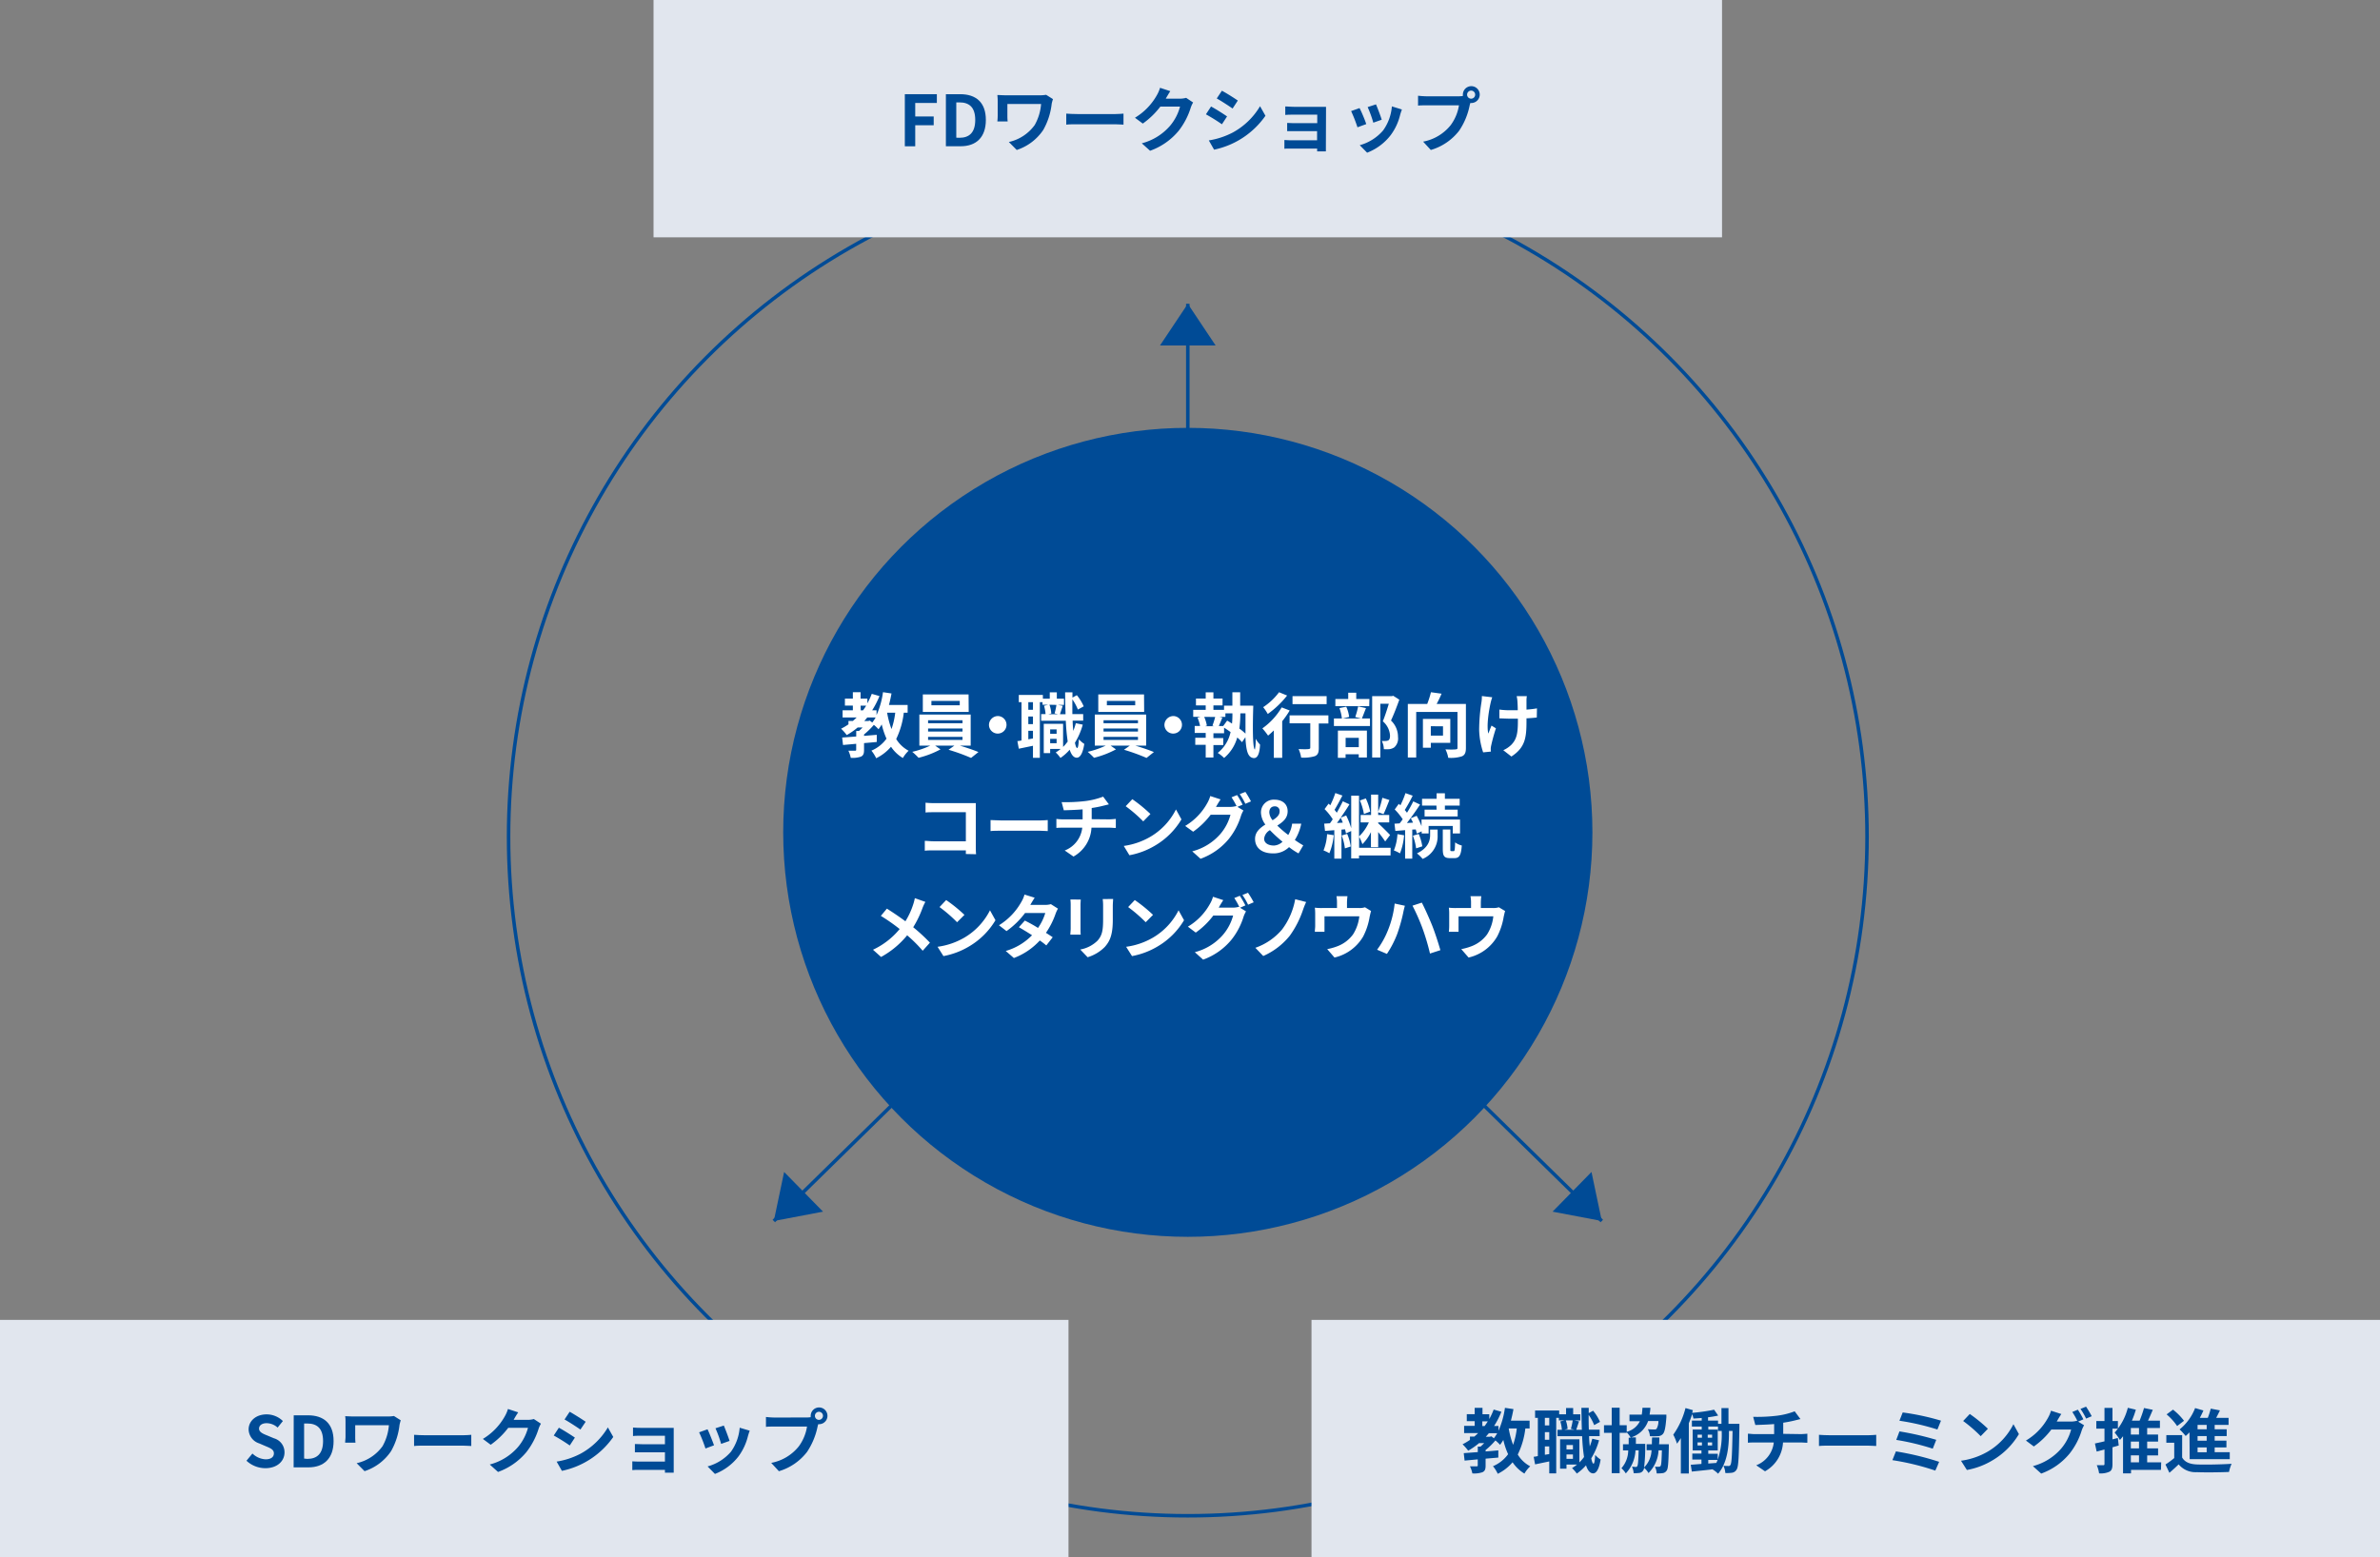 <svg id="レイヤー_1" data-name="レイヤー 1" xmlns="http://www.w3.org/2000/svg" viewBox="0 0 542.58 355.11"><rect x="0" y="0" width="542.58" height="355.11" fill="#808080" stroke="none"/><defs><style>.cls-1{fill:#004b96;}.cls-2{fill:none;stroke:#004b96;stroke-miterlimit:10;stroke-width:0.8px;}.cls-3{fill:#fff;}.cls-4{fill:#e1e6ee;}</style></defs><title>coach</title><polygon class="cls-1" points="270.79 69.28 277.13 78.78 264.45 78.78 270.79 69.28"/><line class="cls-2" x1="270.79" y1="160.56" x2="270.79" y2="69.28"/><polygon class="cls-1" points="365.17 278.44 353.95 276.31 362.82 267.26 365.17 278.44"/><line class="cls-2" x1="300" y1="214.51" x2="365.17" y2="278.44"/><polygon class="cls-1" points="176.41 278.44 187.63 276.31 178.76 267.26 176.41 278.44"/><line class="cls-2" x1="241.57" y1="214.51" x2="176.41" y2="278.44"/><circle class="cls-2" cx="270.79" cy="190.81" r="154.85"/><circle class="cls-1" cx="270.79" cy="189.81" r="92.24"/><path class="cls-3" d="M341.85,192.78a18.56,18.56,0,0,1-1.73,6,7.4,7.4,0,0,0,2.83,2.67,7.62,7.62,0,0,0-1.31,1.66,8.4,8.4,0,0,1-2.7-2.57,10.56,10.56,0,0,1-3.38,2.62,8.47,8.47,0,0,0-1.09-1.73,8.1,8.1,0,0,0,3.44-2.73,18.22,18.22,0,0,1-1.09-3.25,12.35,12.35,0,0,1-.73,1.1,9.85,9.85,0,0,0-1.06-1,17.84,17.84,0,0,1-2.24,2.19v.32l2.9-.24v1.63c-1,.1-1.94.18-2.9.26v1.57c0,.81-.15,1.25-.72,1.52a6,6,0,0,1-2.31.27,6.57,6.57,0,0,0-.54-1.62c.61,0,1.31,0,1.5,0s.28-.05.28-.22v-1.36l-3,.27-.2-1.7c.9-.06,2-.14,3.21-.24v-1.25h.62c.27-.24.56-.51.83-.8h-1.13a15.62,15.62,0,0,1-2.49,1.73,10.56,10.56,0,0,0-1.28-1.45,13.7,13.7,0,0,0,1.68-1v-.77h1c.3-.25.59-.53.88-.8h-3.22v-1.63h2.34v-1.07h-1.81v-1.6h1.81v-1.46H332v1.46h1.55v1.08a15.86,15.86,0,0,0,1-2.16l1.76.5a19.88,19.88,0,0,1-1.67,3.25h1v1.09a18.84,18.84,0,0,0,1.47-5.22l1.94.29c-.16.89-.35,1.77-.58,2.62h4.26v1.76Zm-9.81-.54h.52c.26-.35.5-.71.72-1.07H332Zm2.06,2.34.56.44a7.93,7.93,0,0,0,.77-1.15h-1.91c-.22.27-.44.55-.68.8h.92Zm3.95-1.8a20.76,20.76,0,0,0,1,3.73,17.23,17.23,0,0,0,.85-3.73Z" transform="translate(-135.81 -30.25)"/><path class="cls-3" d="M354.65,200.29c1.49.45,3.12,1,4.22,1.46l-1.68,1.34a44,44,0,0,0-5.14-1.86l1.33-.94H349l1.22.85a21.41,21.41,0,0,1-5,1.92,17.05,17.05,0,0,0-1.44-1.36,20.34,20.34,0,0,0,4.1-1.41h-2.48V193.2h11.7v7.09Zm2-7.68H346.19v-4h10.43Zm-9.26,2.57h7.85v-.68h-7.85Zm0,1.89h7.85v-.69h-7.85Zm0,1.92h7.85v-.7h-7.85Zm7.22-8.9h-6.46v1h6.46Z" transform="translate(-135.81 -30.25)"/><path class="cls-3" d="M363.32,193.54a2,2,0,1,1-2.05,2A2.06,2.06,0,0,1,363.32,193.54Z" transform="translate(-135.81 -30.25)"/><path class="cls-3" d="M382.65,195.5a15.73,15.73,0,0,1-1.78,4.12c.15.77.32,1.2.51,1.21s.32-.73.39-2a5.53,5.53,0,0,0,1.23,1.06c-.4,2.59-1.15,3.15-1.7,3.15-.72,0-1.24-.65-1.63-1.82a11,11,0,0,1-2.1,1.87,8.68,8.68,0,0,0-1.08-1.25,9.18,9.18,0,0,0,1.13-.8h-2.4V202h-1.46v-6.69h4.41v5.27a9,9,0,0,0,1.05-1.24,44.13,44.13,0,0,1-.43-4.73h-5.62V193.1h1a8.51,8.51,0,0,0-.35-1.9l.93-.23h-1.27v-.59h-.61v12.68H371.3v-2.74l-3.23.67-.32-1.74c.28,0,.6-.08.94-.14v-8.73h-.62v-1.66h5.49v.86h1.57v-1.44h1.61v1.44h1.63V191H377l1.09.21c-.24.69-.47,1.41-.64,1.92h1.28c-.05-1.53-.08-3.2-.1-5h1.67v1.2l1-.55a10.75,10.75,0,0,1,1.57,2.55l-1.33.73a11,11,0,0,0-1.26-2.33c0,1.18,0,2.3,0,3.37h2.47v1.48h-2.4c0,.84.08,1.63.14,2.35a14,14,0,0,0,.58-1.76Zm-11.35-5.12h-1.06v1.73h1.06Zm0,3.27h-1.06v1.73h1.06Zm0,5v-1.75h-1.06v1.94Zm3.76-7.69a7.51,7.51,0,0,1,.42,2l-.72.17h2.3l-.83-.19a15.17,15.17,0,0,0,.42-1.94Zm.16,5.62v1h1.47v-1Zm1.47,3.16v-1h-1.47v1Z" transform="translate(-135.81 -30.25)"/><path class="cls-3" d="M394.65,200.29c1.49.45,3.12,1,4.22,1.46l-1.68,1.34a44,44,0,0,0-5.14-1.86l1.33-.94H389l1.22.85a21.41,21.41,0,0,1-5,1.92,17.05,17.05,0,0,0-1.44-1.36,20.34,20.34,0,0,0,4.1-1.41h-2.48V193.2h11.7v7.09Zm2-7.68H386.19v-4h10.43Zm-9.26,2.57h7.85v-.68h-7.85Zm0,1.89h7.85v-.69h-7.85Zm0,1.92h7.85v-.7h-7.85Zm7.22-8.9h-6.46v1h6.46Z" transform="translate(-135.81 -30.25)"/><path class="cls-3" d="M403.32,193.54a2,2,0,1,1-2.05,2A2.06,2.06,0,0,1,403.32,193.54Z" transform="translate(-135.81 -30.25)"/><path class="cls-3" d="M421.53,191.18c-.15,4.36-.18,9.77.37,10a11,11,0,0,0,.17-2.45,7.9,7.9,0,0,0,1,1.33c-.13,2.75-.91,3.38-1.93,2.94s-1.27-2.17-1.41-4.64l-.77,1.14a9.28,9.28,0,0,0-1.09-1.07,9.36,9.36,0,0,1-3,4.67,7.57,7.57,0,0,0-1.45-1.15,8.29,8.29,0,0,0,2.93-4.76c-.5-.35-1-.7-1.48-1v1.27h-2.43v1.1h2.24v1.6h-2.24V203h-1.76v-2.9h-2.38v-1.6h2.38v-1.1h-2.51v-1.6h1.23a11,11,0,0,0-.58-1.89l.68-.19h-1.67v-1.6h2.85v-1h-2.22v-1.57h2.22v-1.42h1.76v1.42h2.08v1.57h-2.08v1h2.42v-.95h1.9v-3.05h1.78v3.05Zm-11.19,2.55a8.76,8.76,0,0,1,.61,2l-.43.13h2.11l-.42-.11a18.92,18.92,0,0,0,.63-2Zm5.23.85c.36.2.72.43,1.11.68a22.25,22.25,0,0,0,.09-2.25v-.08h-1.6v.8h-1.36l.66.16c-.27.69-.55,1.37-.8,1.92h1Zm3-1.56a23.55,23.55,0,0,1-.22,3.38,12.68,12.68,0,0,1,1.4,1.15c0-1.42,0-3,0-4.62h-1.14Z" transform="translate(-135.81 -30.25)"/><path class="cls-3" d="M429.83,192.27a20.88,20.88,0,0,1-1.71,2.45v8.35h-1.91v-6.25c-.45.43-.88.83-1.31,1.18a18,18,0,0,0-1.3-1.65,15.53,15.53,0,0,0,4.4-4.78Zm-.59-3.41a21.44,21.44,0,0,1-4.41,4.21,10.56,10.56,0,0,0-1.05-1.55,14.29,14.29,0,0,0,3.62-3.41Zm9.41,6.37h-2.19v5.62c0,1-.2,1.55-.9,1.84a8.79,8.79,0,0,1-3.12.32,7.83,7.83,0,0,0-.58-1.94c.91.05,2,.05,2.26,0s.4-.07.4-.31v-5.57H429.8v-1.81h8.85Zm-.4-4.4h-7.78V189h7.78Z" transform="translate(-135.81 -30.25)"/><path class="cls-3" d="M447.22,191.73c-.35.88-.67,1.76-.94,2.37h1.85v1.72h-8.22V194.1h1.82a10.24,10.24,0,0,0-.56-2.37l1.55-.32a7.84,7.84,0,0,1,.66,2.33l-1.5.36h4.25l-1.36-.34a16.86,16.86,0,0,0,.66-2.42Zm.74-.44h-7.72v-1.64h2.93v-1.43H445v1.43H448Zm-7.14,5.57h6.61V203h-1.86v-.74h-3v.8h-1.76Zm1.76,1.65v2.12h3v-2.12Zm12.24-8.7c-.56,1.55-1.26,3.39-1.9,4.75a5.11,5.11,0,0,1,1.6,3.75,2.73,2.73,0,0,1-.86,2.38,2.65,2.65,0,0,1-1.09.4,7.63,7.63,0,0,1-1.28,0,4.27,4.27,0,0,0-.47-1.87,5.8,5.8,0,0,0,.9,0,1.51,1.51,0,0,0,.59-.13c.29-.17.39-.54.39-1.09a4.61,4.61,0,0,0-1.64-3.26c.47-1.14,1-2.77,1.36-4h-1.93v12.25h-1.86V189h4.51l.29-.08Z" transform="translate(-135.81 -30.25)"/><path class="cls-3" d="M470,200.83c0,1-.22,1.59-.9,1.89a8.26,8.26,0,0,1-3.13.34,6.86,6.86,0,0,0-.63-1.92c.95.06,2,.05,2.34,0s.4-.08.4-.37v-8.16h-9.41V203h-1.91V190.78h4.42a21,21,0,0,0,.85-2.67l2.42.33c-.34.81-.74,1.64-1.12,2.34H470Zm-8-1.18v1.12H460.2v-6.58h6.24v5.46Zm0-3.79V198h2.78v-2.12Z" transform="translate(-135.81 -30.25)"/><path class="cls-3" d="M476,189.26a11.69,11.69,0,0,0-.37,1.28c-.39,1.76-.95,5.08-.53,7,.21-.48.48-1.24.74-1.82l1,.62c-.46,1.38-.88,3-1.07,3.88a4,4,0,0,0-.11.77c0,.16,0,.43.05.65l-1.78.18a17.56,17.56,0,0,1-.91-5.14,41.15,41.15,0,0,1,.53-6.32,8.33,8.33,0,0,0,.09-1.38Zm10.16,4.61c-.64.08-1.46.15-2.35.19v.66c0,3.75-.29,6-3.44,8.05l-1.85-1.44a6.24,6.24,0,0,0,1.86-1.26c1.22-1.27,1.47-2.68,1.47-5.35v-.58c-.59,0-1.2,0-1.77,0s-1.67-.05-2.45-.08v-2a16.87,16.87,0,0,0,2.4.16l1.79,0c0-.88-.05-1.7-.08-2.13a6.74,6.74,0,0,0-.17-1.09h2.32a6.43,6.43,0,0,0-.08,1.07c0,.35,0,1.17,0,2a22,22,0,0,0,2.39-.28Z" transform="translate(-135.81 -30.25)"/><path class="cls-3" d="M356,225c0-.26,0-.53,0-.83h-7.3c-.62,0-1.53,0-2.06.09V222c.56,0,1.28.1,2,.1H356v-6.63h-7.19c-.67,0-1.54,0-2,.07V213.3a19.16,19.16,0,0,0,2,.1h8.05l1.41,0c0,.36,0,1,0,1.47v8.29c0,.56,0,1.41.07,1.89Z" transform="translate(-135.81 -30.25)"/><path class="cls-3" d="M361.63,217.26c.57,0,1.74.09,2.57.09h8.6c.73,0,1.45-.06,1.87-.09v2.51c-.38,0-1.2-.08-1.87-.08h-8.6c-.91,0-2,0-2.57.08Z" transform="translate(-135.81 -30.25)"/><path class="cls-3" d="M388.73,217.1c.34,0,1.11-.07,1.46-.1v2.06c-.43,0-1-.06-1.41-.06h-4.14a8,8,0,0,1-4.1,6.58l-2-1.38a6.32,6.32,0,0,0,4-5.2h-4.4c-.49,0-1.09,0-1.5.06V217a13.24,13.24,0,0,0,1.47.1h4.51v-2.28c-1.53.13-3.21.18-4.29.21l-.49-1.86a37.47,37.47,0,0,0,5.46-.25,17.53,17.53,0,0,0,4-1l1.31,1.76-1.23.3a24.19,24.19,0,0,1-2.69.53v2.55Z" transform="translate(-135.81 -30.25)"/><path class="cls-3" d="M398.08,221.06a15.06,15.06,0,0,0,5.82-6.22l1.25,2.26a17,17,0,0,1-5.92,5.92,17.6,17.6,0,0,1-5.94,2.26L392,223.16A16.52,16.52,0,0,0,398.08,221.06Zm0-5.18-1.64,1.68a33,33,0,0,0-4-3.46l1.51-1.6A33.62,33.62,0,0,1,398.08,215.88Z" transform="translate(-135.81 -30.25)"/><path class="cls-3" d="M417.92,214.25l1.36.83a6.56,6.56,0,0,0-.53,1.13,15.91,15.91,0,0,1-2.8,5.35,14.92,14.92,0,0,1-6.45,4.53l-1.89-1.7a12.68,12.68,0,0,0,6.45-4,11.14,11.14,0,0,0,2.27-4.35h-4.51a18,18,0,0,1-4,3.88L406,218.6a13.75,13.75,0,0,0,5-5.14,7.39,7.39,0,0,0,.72-1.68l2.35.77c-.38.56-.8,1.28-1,1.63l-.05.08h3.22a5.13,5.13,0,0,0,1.39-.19l.11.06a18.88,18.88,0,0,0-1.17-2.06l1.27-.51a22,22,0,0,1,1.26,2.19Zm1.81-3.41A22,22,0,0,1,421,213l-1.28.55a14.76,14.76,0,0,0-1.28-2.21Z" transform="translate(-135.81 -30.25)"/><path class="cls-3" d="M431.84,224.86a15.07,15.07,0,0,1-2.16-1.43,5,5,0,0,1-3.65,1.43c-2.67,0-4.1-1.36-4.1-3.3,0-1.57,1.12-2.5,2.35-3.28a4.81,4.81,0,0,1-1-2.67,2.9,2.9,0,0,1,3.08-3c1.8,0,3,1,3,2.64s-1.14,2.48-2.36,3.27a25.63,25.63,0,0,0,2.5,2.14,6.73,6.73,0,0,0,.88-2.57h2.08A10.87,10.87,0,0,1,431,221.8a21,21,0,0,0,1.92,1.23Zm-5.6-1.79a3,3,0,0,0,1.95-.87,33.26,33.26,0,0,1-2.87-2.64A2.56,2.56,0,0,0,424,221.5C424,222.54,425,223.07,426.24,223.07Zm-.31-5.77c.9-.56,1.6-1.15,1.6-2a1.05,1.05,0,0,0-1.1-1.17c-.77,0-1.25.5-1.25,1.4A3.13,3.13,0,0,0,425.93,217.3Z" transform="translate(-135.81 -30.25)"/><path class="cls-3" d="M439.87,220.71a14.44,14.44,0,0,1-1,4.12,7.42,7.42,0,0,0-1.33-.64,11.61,11.61,0,0,0,.81-3.72Zm12.95,4.63h-7.19V226h-1.78v-6.24l-1.2.53a8.92,8.92,0,0,0-.21-.92l-.81.07v6.61H440v-6.48l-2.12.16-.19-1.65L439,218c.21-.28.43-.6.64-.92a13.15,13.15,0,0,0-1.86-2.32l.91-1.24c.13.11.26.24.39.37a19.87,19.87,0,0,0,1.15-2.79l1.62.57c-.58,1.1-1.24,2.36-1.8,3.26a6.93,6.93,0,0,1,.51.66c.53-.9,1-1.83,1.38-2.61l1.51.69c-.6,1-1.28,2-2,3.05l1.25-.51a16.88,16.88,0,0,1,1.15,2.91v-7.42h1.78V221a10.2,10.2,0,0,0,2.24-3.2H446v-1.7h2.38v-4.64H450v4.64h2.52v1.7H450V218c.69.59,2.34,2.26,2.72,2.67l-1.12,1.47A22.51,22.51,0,0,0,450,220v3.44h-1.65V220a10.09,10.09,0,0,1-1.95,2.76,9.29,9.29,0,0,0-.75-1.69v2.51h7.19Zm-10.89-7.49a8.63,8.63,0,0,0-.48-1.11c-.29.42-.56.82-.85,1.19Zm1,2.56a11.13,11.13,0,0,1,.81,2.88l-1.33.43a11.47,11.47,0,0,0-.73-2.94Zm3.82-4.53a14,14,0,0,0-.91-3.09l1.34-.46a12.31,12.31,0,0,1,1,3Zm5.81-3.19c-.45,1.12-.94,2.4-1.34,3.22l-1.27-.45a19.74,19.74,0,0,0,1-3.28Z" transform="translate(-135.81 -30.25)"/><path class="cls-3" d="M455.91,220.73a14.55,14.55,0,0,1-.94,4.13,7.43,7.43,0,0,0-1.39-.67,11.61,11.61,0,0,0,.81-3.72Zm1.86-1.3v6.63h-1.63v-6.5l-2.23.18-.19-1.65,1.16-.07a10.48,10.48,0,0,0,.71-.94,14,14,0,0,0-1.82-2.24l.93-1.28c.11.11.24.22.37.33a19.67,19.67,0,0,0,1.15-2.77l1.65.58a36.38,36.38,0,0,1-1.81,3.27,6.66,6.66,0,0,1,.51.62A26,26,0,0,0,458,213l1.55.72c-.88,1.34-2,2.93-3,4.21l1.39-.08c-.16-.35-.34-.71-.51-1l1.34-.56a16.35,16.35,0,0,1,1.11,2.36v-1.51h8.78v3.17H467v-1.7H461.5v1.7h-1.58v-.48l-1.11.51c-.05-.27-.14-.59-.24-.94Zm1.47,1a11.62,11.62,0,0,1,.82,2.82l-1.41.46a12.82,12.82,0,0,0-.73-2.88Zm2.6-1h1.71v1.28a5.56,5.56,0,0,1-3.41,5.41,9.18,9.18,0,0,0-1.3-1.26c2.63-1.25,3-3,3-4.18Zm1.44-5.47H460v-1.55h3.32v-1.25h1.89v1.25h3.37v1.55h-3.37v.93h2.91v1.54h-7.54v-1.54h2.74Zm3.92,10.39c.22,0,.3-.26.34-2a4.18,4.18,0,0,0,1.52.71c-.16,2.29-.6,2.88-1.68,2.88h-1c-1.36,0-1.65-.51-1.65-2.1v-4.42h1.72v4.42c0,.43,0,.5.23.5Z" transform="translate(-135.81 -30.25)"/><path class="cls-3" d="M346.77,235.92a11.38,11.38,0,0,0-.66,1.42A23.1,23.1,0,0,1,344,241.7a40.14,40.14,0,0,1,3.81,3.52l-1.65,1.84a31.79,31.79,0,0,0-3.54-3.52,20.12,20.12,0,0,1-5.95,4.94l-1.84-1.65a17.34,17.34,0,0,0,6.08-4.72,42.22,42.22,0,0,0-4.29-3l1.38-1.65c1.28.8,2.93,1.92,4.22,2.88a17.11,17.11,0,0,0,1.76-3.79,11.13,11.13,0,0,0,.39-1.48Z" transform="translate(-135.81 -30.25)"/><path class="cls-3" d="M355.68,244.06a15.13,15.13,0,0,0,5.82-6.22l1.25,2.26a17.08,17.08,0,0,1-5.92,5.92,17.6,17.6,0,0,1-5.94,2.26l-1.34-2.12A16.52,16.52,0,0,0,355.68,244.06Zm0-5.18L354,240.56a33,33,0,0,0-4-3.46l1.51-1.6A33.62,33.62,0,0,1,355.68,238.88Z" transform="translate(-135.81 -30.25)"/><path class="cls-3" d="M377,237.46a7.45,7.45,0,0,0-.53,1.13,18.2,18.2,0,0,1-2.21,4.39c.6.37,1.14.73,1.54,1l-1.46,1.87a18,18,0,0,0-1.48-1.13,15.35,15.35,0,0,1-5.91,4l-1.86-1.61a13.56,13.56,0,0,0,6-3.59c-1.09-.7-2.17-1.36-3-1.82l1.36-1.52c.85.43,1.94,1,3,1.68a11.79,11.79,0,0,0,1.66-3.41H369.5a18.87,18.87,0,0,1-4.23,4.13l-1.72-1.33a14.64,14.64,0,0,0,5.1-5.32,6.85,6.85,0,0,0,.72-1.68l2.32.72c-.38.56-.8,1.3-1,1.64H374a5.18,5.18,0,0,0,1.39-.17Z" transform="translate(-135.81 -30.25)"/><path class="cls-3" d="M382.19,235.39c0,.35-.05.7-.05,1.22V242c0,.4,0,1,.05,1.39h-2.37c0-.3.08-.93.08-1.41v-5.39a10.45,10.45,0,0,0-.07-1.22Zm7.38-.14c0,.44-.07,1-.07,1.6V240c0,3.44-.67,4.91-1.85,6.22a9.27,9.27,0,0,1-3.89,2.32l-1.68-1.76a7.51,7.51,0,0,0,3.92-2c1.09-1.21,1.29-2.41,1.29-4.9v-3a12,12,0,0,0-.09-1.6Z" transform="translate(-135.81 -30.25)"/><path class="cls-3" d="M398.67,244.06a15.06,15.06,0,0,0,5.82-6.22l1.25,2.26a17,17,0,0,1-5.92,5.92,17.6,17.6,0,0,1-5.94,2.26l-1.34-2.12A16.46,16.46,0,0,0,398.67,244.06Zm0-5.18L397,240.56a33.89,33.89,0,0,0-4-3.46l1.51-1.6A33.62,33.62,0,0,1,398.67,238.88Z" transform="translate(-135.81 -30.25)"/><path class="cls-3" d="M418.51,237.25l1.36.83a7.4,7.4,0,0,0-.53,1.13,15.91,15.91,0,0,1-2.8,5.35,14.92,14.92,0,0,1-6.45,4.53l-1.89-1.7a12.68,12.68,0,0,0,6.45-4,11.31,11.31,0,0,0,2.28-4.35h-4.52a17.76,17.76,0,0,1-4,3.88l-1.79-1.35a13.78,13.78,0,0,0,5-5.14,6.6,6.6,0,0,0,.72-1.68l2.35.77c-.38.56-.8,1.28-1,1.63l-.05.08h3.22a5.07,5.07,0,0,0,1.39-.19l.11.06a18.81,18.81,0,0,0-1.16-2.06l1.26-.51a24.32,24.32,0,0,1,1.27,2.19Zm1.81-3.41a22.2,22.2,0,0,1,1.3,2.17l-1.28.55a14.82,14.82,0,0,0-1.29-2.21Z" transform="translate(-135.81 -30.25)"/><path class="cls-3" d="M432.86,237.74a22.12,22.12,0,0,1-3,5.88,16.06,16.06,0,0,1-6.06,4.64L422,246.39a14,14,0,0,0,6.08-4.17,16.13,16.13,0,0,0,3-6.91l2.5.64A18.39,18.39,0,0,0,432.86,237.74Z" transform="translate(-135.81 -30.25)"/><path class="cls-3" d="M448.38,238c-.12.35-.25,1-.32,1.28a15,15,0,0,1-1.48,4.53,10.22,10.22,0,0,1-6.54,4.8l-1.66-1.92a13,13,0,0,0,2.26-.63,7.82,7.82,0,0,0,3.63-2.73,9.57,9.57,0,0,0,1.43-4.12h-7.94v2.34c0,.37,0,.86,0,1.19h-2.2c0-.41.08-.92.08-1.35v-2.77a11.07,11.07,0,0,0-.08-1.38,12.28,12.28,0,0,0,1.63.08h3.42v-1.23a7.94,7.94,0,0,0-.12-1.47H443a11.54,11.54,0,0,0-.11,1.47v1.23h2.78a4.06,4.06,0,0,0,1.33-.17Z" transform="translate(-135.81 -30.25)"/><path class="cls-3" d="M453.76,236.3l2.33.5c-.13.45-.32,1.23-.38,1.58a37.46,37.46,0,0,1-1.36,4.82,22.66,22.66,0,0,1-2.36,4.58l-2.24-.95a19.28,19.28,0,0,0,2.48-4.45A22.6,22.6,0,0,0,453.76,236.3Zm4.06.48,2.13-.69c.66,1.25,1.76,3.72,2.37,5.25s1.41,4,1.86,5.59l-2.37.77a50.88,50.88,0,0,0-1.67-5.65A46.71,46.71,0,0,0,457.82,236.78Z" transform="translate(-135.81 -30.25)"/><path class="cls-3" d="M478.94,238c-.12.35-.25,1-.32,1.28a14.79,14.79,0,0,1-1.49,4.53,10.15,10.15,0,0,1-6.52,4.8l-1.67-1.92a13,13,0,0,0,2.26-.63,7.82,7.82,0,0,0,3.63-2.73,9.43,9.43,0,0,0,1.42-4.12h-7.93v2.34c0,.37,0,.86,0,1.19h-2.21a11.94,11.94,0,0,0,.08-1.35v-2.77a9.43,9.43,0,0,0-.08-1.38,12.43,12.43,0,0,0,1.64.08h3.42v-1.23a7.28,7.28,0,0,0-.13-1.47h2.47a11.54,11.54,0,0,0-.11,1.47v1.23h2.78a4.11,4.11,0,0,0,1.33-.17Z" transform="translate(-135.81 -30.25)"/><rect class="cls-4" x="148.99" width="243.59" height="54.12"/><rect class="cls-4" x="298.99" y="300.99" width="243.59" height="54.12"/><rect class="cls-4" y="300.99" width="243.59" height="54.12"/><path class="cls-1" d="M342.09,51.73h7.3v2h-4.93v3.08h4.21v2h-4.21v4.8h-2.37Z" transform="translate(-135.81 -30.25)"/><path class="cls-1" d="M351.45,51.73h3.25c3.62,0,5.86,1.87,5.86,5.87s-2.24,6-5.73,6h-3.38Zm3.11,9.94c2.21,0,3.58-1.19,3.58-4.07s-1.37-4-3.58-4h-.74v8.05Z" transform="translate(-135.81 -30.25)"/><path class="cls-1" d="M375.86,52.85a9.52,9.52,0,0,0-.29,1.07,15.65,15.65,0,0,1-1.91,5.94,11.6,11.6,0,0,1-6.06,4.59l-1.8-1.82a9.89,9.89,0,0,0,5.89-3.86,11.5,11.5,0,0,0,1.46-4.8h-7.68v2.67a11.76,11.76,0,0,0,.06,1.31h-2.35a12.57,12.57,0,0,0,.08-1.31V53.26a12,12,0,0,0-.08-1.34c.51,0,1.22.06,1.95.06h7.65a8.59,8.59,0,0,0,1.52-.11Z" transform="translate(-135.81 -30.25)"/><path class="cls-1" d="M378.89,56.16c.58.05,1.75.1,2.58.1h8.59c.74,0,1.46-.07,1.88-.1v2.51c-.39,0-1.2-.08-1.88-.08h-8.59c-.91,0-2,0-2.58.08Z" transform="translate(-135.81 -30.25)"/><path class="cls-1" d="M407.81,53.62a6.13,6.13,0,0,0-.53,1.15,16.49,16.49,0,0,1-2.79,5.34A15,15,0,0,1,398,64.63l-1.89-1.7a12.73,12.73,0,0,0,6.45-4,11.28,11.28,0,0,0,2.27-4.37h-4.49a18.4,18.4,0,0,1-4,3.87l-1.79-1.33a14,14,0,0,0,5-5.15,7.59,7.59,0,0,0,.72-1.68l2.34.77c-.38.56-.78,1.28-1,1.63l0,.08h3.21a5.27,5.27,0,0,0,1.4-.19Z" transform="translate(-135.81 -30.25)"/><path class="cls-1" d="M415.55,56.8l-1.17,1.79a42.19,42.19,0,0,0-3.65-2.27l1.17-1.78C413,55.12,414.73,56.23,415.55,56.8Zm1.3,3.67a16.31,16.31,0,0,0,6.22-6l1.23,2.18a19,19,0,0,1-11.71,7.73l-1.2-2.11A17.84,17.84,0,0,0,416.85,60.47ZM418,53.18,416.81,55c-.89-.62-2.56-1.71-3.61-2.3l1.17-1.76C415.42,51.49,417.18,52.61,418,53.18Z" transform="translate(-135.81 -30.25)"/><path class="cls-1" d="M438.08,63.68c0,.26,0,.8,0,1.09h-2a5.84,5.84,0,0,0,0-.64H430c-.45,0-1.11,0-1.38.05v-2c.27,0,.82.06,1.39.06h6.06V60.15H431c-.61,0-1.38,0-1.75,0V58.29c.42,0,1.14.05,1.75.05h5.11V56.4h-5.29c-.59,0-1.6,0-2,.07V54.53c.41,0,1.39.08,2,.08h6.05l1.24,0c0,.2,0,.73,0,1.07Z" transform="translate(-135.81 -30.25)"/><path class="cls-1" d="M447.28,58.55l-2,.73a33.52,33.52,0,0,0-1.45-3.7l1.92-.68C446.19,55.71,447,57.65,447.28,58.55Zm8.13-3.33c-.19.51-.29.84-.39,1.17a12.71,12.71,0,0,1-2.17,4.68,12.38,12.38,0,0,1-5.37,4l-1.68-1.71A10.79,10.79,0,0,0,451.12,60a10.81,10.81,0,0,0,2-5.49Zm-4.6,2.33-1.92.68a26,26,0,0,0-1.29-3.56l1.9-.62C449.81,54.74,450.59,56.82,450.81,57.55Z" transform="translate(-135.81 -30.25)"/><path class="cls-1" d="M468.4,52.21a6.89,6.89,0,0,0,.91-.07,1.39,1.39,0,0,1,0-.3,1.92,1.92,0,1,1,1.92,1.9H471l-.13.48a15.83,15.83,0,0,1-2.4,5.82A12.61,12.61,0,0,1,462,64.45l-1.75-1.9a10.53,10.53,0,0,0,6.28-3.76,10.32,10.32,0,0,0,1.89-4.52H461c-.74,0-1.49,0-1.91.07V52.08a19.11,19.11,0,0,0,1.91.13Zm3.71-.37a.92.92,0,0,0-.91-.93.93.93,0,0,0-.93.93.92.92,0,0,0,.93.91A.91.91,0,0,0,472.11,51.84Z" transform="translate(-135.81 -30.25)"/><path class="cls-1" d="M483.55,356a18.18,18.18,0,0,1-1.73,5.95,7.31,7.31,0,0,0,2.84,2.68,7.15,7.15,0,0,0-1.32,1.66,8.53,8.53,0,0,1-2.7-2.58,10.47,10.47,0,0,1-3.38,2.63,7.47,7.47,0,0,0-1.09-1.73,8.15,8.15,0,0,0,3.45-2.74,17,17,0,0,1-1.09-3.25,11.89,11.89,0,0,1-.74,1.11,9.8,9.8,0,0,0-1.06-1,16.57,16.57,0,0,1-2.24,2.19v.32c1-.06,1.94-.16,2.9-.24v1.64l-2.9.25v1.57c0,.82-.14,1.25-.72,1.52a5.79,5.79,0,0,1-2.3.27,6.26,6.26,0,0,0-.55-1.61h1.51c.21,0,.27-.05.27-.23v-1.36l-3,.28-.19-1.7,3.2-.24v-1.25h.62c.28-.24.56-.51.84-.8H473a16.21,16.21,0,0,1-2.48,1.73,12.16,12.16,0,0,0-1.28-1.46,13.92,13.92,0,0,0,1.68-1v-.76h1c.31-.26.6-.53.88-.8h-3.21v-1.64H472v-1.07h-1.8v-1.6H472V351.3h1.78v1.46h1.55v1.09a15.25,15.25,0,0,0,1-2.16l1.76.5a19,19,0,0,1-1.66,3.24h1v1.09a19.55,19.55,0,0,0,1.47-5.22l1.94.29c-.16.9-.36,1.78-.58,2.63h4.26V356Zm-9.81-.55h.53c.25-.35.49-.7.72-1.07h-1.25Zm2.07,2.34.56.45a8.49,8.49,0,0,0,.76-1.15h-1.9c-.23.27-.45.54-.69.8h.93Zm3.95-1.79a19.41,19.41,0,0,0,1,3.73,16.8,16.8,0,0,0,.84-3.73Z" transform="translate(-135.81 -30.25)"/><path class="cls-1" d="M500.35,358.7a15.65,15.65,0,0,1-1.77,4.11c.14.77.32,1.2.51,1.22s.32-.74.38-2a5.61,5.61,0,0,0,1.24,1.06c-.41,2.59-1.16,3.15-1.7,3.15-.72,0-1.25-.66-1.63-1.83a11.32,11.32,0,0,1-2.1,1.88,8.26,8.26,0,0,0-1.09-1.25,10.13,10.13,0,0,0,1.14-.8h-2.4v.93h-1.46v-6.7h4.4v5.27a9,9,0,0,0,1.06-1.23,42.1,42.1,0,0,1-.43-4.74h-5.62V356.3h1a8.74,8.74,0,0,0-.36-1.91l.93-.22H491.2v-.59h-.61v12.67H489v-2.73l-3.23.67-.32-1.74c.29,0,.61-.08.95-.15v-8.72h-.63v-1.67h5.49v.87h1.57v-1.44h1.62v1.44h1.63v1.39H494.7l1.09.21c-.24.69-.46,1.41-.64,1.92h1.28c-.05-1.54-.08-3.2-.1-5H498v1.2l1-.54a10.51,10.51,0,0,1,1.57,2.54l-1.33.74a10.65,10.65,0,0,0-1.26-2.34c0,1.19,0,2.31.05,3.38h2.46v1.47h-2.4c0,.85.08,1.63.15,2.35a15.75,15.75,0,0,0,.57-1.76ZM489,353.58H488v1.73H489Zm0,3.26H488v1.73H489Zm0,5v-1.74H488V362Zm3.77-7.68a7,7,0,0,1,.41,1.95l-.72.18h2.31l-.84-.19a15.55,15.55,0,0,0,.42-1.94Zm.16,5.62v1h1.47v-1Zm1.47,3.15v-1h-1.47v1Z" transform="translate(-135.81 -30.25)"/><path class="cls-1" d="M516.26,359.6s0,.44,0,.64c-.08,3.55-.16,5-.51,5.39a1.24,1.24,0,0,1-.91.56,8.49,8.49,0,0,1-1.35.06,3.65,3.65,0,0,0-.4-1.52,7,7,0,0,0,.91,0,.45.45,0,0,0,.39-.19c.16-.24.22-1.14.29-3.55h-.76a7.89,7.89,0,0,1-2.3,5.18,4.45,4.45,0,0,0-1-1.2,1.27,1.27,0,0,1-.22.63,1.16,1.16,0,0,1-.88.54,7.81,7.81,0,0,1-1.28.06,3.85,3.85,0,0,0-.38-1.47c.38,0,.65.05.84.05a.36.36,0,0,0,.37-.19c.16-.24.24-1.16.31-3.6h-.72a8.19,8.19,0,0,1-2.21,5.26,5.2,5.2,0,0,0-1-1.18A6.16,6.16,0,0,0,507,361h-1.19V359.6h1.3c0-.47,0-1,0-1.48h.47a6.43,6.43,0,0,0-.92-1.24V357h-1.61v9.2h-1.81V357h-1.76v-1.73h1.76v-4h1.81v4h1.61v1.5a4.64,4.64,0,0,0,3-2.42h-2.37v-1.5h2.8a14.34,14.34,0,0,0,.16-1.57h1.8c0,.56-.1,1.07-.18,1.57h3.83l0,.64c-.18,2.3-.39,3.33-.8,3.78a1.54,1.54,0,0,1-1.14.49,12.17,12.17,0,0,1-1.81,0,3.81,3.81,0,0,0-.48-1.59c.63.06,1.22.06,1.49.06a.61.61,0,0,0,.5-.14,3.57,3.57,0,0,0,.43-1.78h-2.35a6,6,0,0,1-3.88,3.73h1.09c0,.51,0,1,0,1.48h2.13s0,.43,0,.62a37.63,37.63,0,0,1-.26,4.75,5.79,5.79,0,0,0,1.7-3.93H511.2V359.6h1.2c0-.48,0-1,.05-1.54h1.65c0,.53,0,1-.07,1.54Z" transform="translate(-135.81 -30.25)"/><path class="cls-1" d="M532.35,354.94s0,.56,0,.78c-.12,6.66-.18,9-.64,9.66a1.42,1.42,0,0,1-1,.71,8.19,8.19,0,0,1-1.57.07,4.49,4.49,0,0,0-.43-1.65,10.71,10.71,0,0,0,1.15.05.44.44,0,0,0,.46-.27c.27-.42.37-2.31.47-7.72h-.82v.32c0,3-.29,6.91-2.48,9.43a7.22,7.22,0,0,0-1.27-1c-1.69.21-3.37.37-4.72.51l-.24-1.55,2.44-.19v-1h-2.09v-1.36h2.09V361h-2v-4.75h2.06v-.69h-2.24V354.2h2.24v-.59c-.64.06-1.28.1-1.89.13a5.33,5.33,0,0,0-.29-1c-.22.69-.48,1.39-.76,2.07v11.46H519V358.2a14.79,14.79,0,0,1-.88,1.27,11.73,11.73,0,0,0-.85-2.05,18.12,18.12,0,0,0,2.79-6.07l1.69.48c-.06.2-.11.4-.17.61a40.33,40.33,0,0,0,5-.72l.93,1.34a22.62,22.62,0,0,1-2.31.39v.75h2.28v.74h.78v-3.59h1.6v3.59Zm-9.54,3.18h1v-.7h-1Zm0,1.76h1v-.7h-1Zm3.32-1.76v-.7h-1v.7Zm0,1.76v-.7h-1v.7Zm2.19-3.31h-.85v-1h-2.21v.69h2.15V361h-2.16v.77h2.16v1.33a17.32,17.32,0,0,0,.91-6.23ZM525.25,364l1.84-.14c.11-.23.2-.45.3-.69h-2.14Z" transform="translate(-135.81 -30.25)"/><path class="cls-1" d="M546.38,357.29c.34,0,1.11-.06,1.46-.09v2.06c-.43,0-1-.06-1.41-.06h-4.14a8,8,0,0,1-4.1,6.57l-2-1.37a6.33,6.33,0,0,0,4-5.2h-4.4c-.49,0-1.09,0-1.5.06V357.2c.43,0,1,.09,1.47.09h4.51V355c-1.53.13-3.21.17-4.29.21l-.49-1.86a37.62,37.62,0,0,0,5.46-.26,17,17,0,0,0,4-1l1.31,1.76-1.23.31a27.28,27.28,0,0,1-2.69.53v2.54Z" transform="translate(-135.81 -30.25)"/><path class="cls-1" d="M550.49,357.45c.58.05,1.75.1,2.58.1h8.59c.74,0,1.46-.07,1.88-.1V360c-.39,0-1.2-.08-1.88-.08h-8.59c-.91,0-2,0-2.58.08Z" transform="translate(-135.81 -30.25)"/><path class="cls-1" d="M577.89,363.61l-.88,2a57.32,57.32,0,0,0-9.78-2.38l.8-2A65.28,65.28,0,0,1,577.89,363.61Zm-.67-5-.79,2a55.73,55.73,0,0,0-8.32-2l.73-1.94A66.23,66.23,0,0,1,577.22,358.59Zm1.08-4.37-.81,2a55.2,55.2,0,0,0-8.66-2l.75-1.89A56.71,56.71,0,0,1,578.3,354.22Z" transform="translate(-135.81 -30.25)"/><path class="cls-1" d="M589,361.26a15.15,15.15,0,0,0,5.82-6.23l1.25,2.26a17,17,0,0,1-5.92,5.92,17.19,17.19,0,0,1-5.94,2.26l-1.34-2.11A16.52,16.52,0,0,0,589,361.26Zm0-5.19-1.64,1.69a32.13,32.13,0,0,0-4-3.46l1.51-1.6A33.54,33.54,0,0,1,589,356.07Z" transform="translate(-135.81 -30.25)"/><path class="cls-1" d="M609.57,354.44l1.36.83a7,7,0,0,0-.53,1.14,16.09,16.09,0,0,1-2.8,5.35,14.92,14.92,0,0,1-6.45,4.53l-1.89-1.7a12.86,12.86,0,0,0,6.45-4,11.21,11.21,0,0,0,2.27-4.35h-4.51a17.71,17.71,0,0,1-4,3.87l-1.8-1.35a13.73,13.73,0,0,0,5-5.13,7.59,7.59,0,0,0,.72-1.68l2.35.76c-.38.56-.8,1.29-1,1.64l-.05.08h3.22a5.13,5.13,0,0,0,1.39-.19l.11.06a18,18,0,0,0-1.17-2.06l1.27-.52a22.17,22.17,0,0,1,1.26,2.2Zm1.81-3.41a24.31,24.31,0,0,1,1.29,2.18l-1.28.54a15.28,15.28,0,0,0-1.28-2.21Z" transform="translate(-135.81 -30.25)"/><path class="cls-1" d="M618.83,359.88c-.47.15-1,.28-1.43.42v3.81c0,.94-.16,1.46-.67,1.74a4.71,4.71,0,0,1-2.38.39,7.06,7.06,0,0,0-.53-1.86c.62,0,1.28,0,1.49,0s.27-.07.27-.31v-3.28l-1.78.48-.4-1.84,2.18-.49v-2.89h-1.86v-1.74h1.86v-3h1.82v3h1.24v1.74H617.4v2.44l1.22-.32Zm9.62,5.57h-6.82v.79h-1.82v-8.47c-.23.3-.47.59-.71.85a12.12,12.12,0,0,0-1.2-1.68,13.36,13.36,0,0,0,3-5.65l1.83.43a20.73,20.73,0,0,1-.9,2.5h1.76a25.57,25.57,0,0,0,1-2.88l2,.41c-.35.83-.72,1.7-1.09,2.47h2.72v1.68h-2.91v1.49h2.49V359h-2.49v1.55h2.49v1.6h-2.49v1.58h3.2Zm-5-9.55h-1.86v1.49h1.86Zm0,3.09h-1.86v1.55h1.86Zm-1.86,4.73h1.86v-1.58h-1.86Z" transform="translate(-135.81 -30.25)"/><path class="cls-1" d="M633.28,362.62c.62,1.07,1.74,1.52,3.37,1.59,1.92.08,5.7,0,7.91-.15a8.6,8.6,0,0,0-.59,1.86c-2,.09-5.38.13-7.33.05a5,5,0,0,1-4.15-1.78c-.64.62-1.29,1.23-2.11,1.92l-.9-1.89a19.13,19.13,0,0,0,2-1.47v-3.49h-1.8v-1.74h3.61Zm-1.14-7.17a12.85,12.85,0,0,0-2.4-2.66l1.46-1.08a13.63,13.63,0,0,1,2.51,2.54Zm2.82,1.44a11.1,11.1,0,0,1-.87.83,13.81,13.81,0,0,0-1.39-1.5,11.64,11.64,0,0,0,3.54-4.87l1.89.55c-.24.57-.52,1.13-.82,1.69h1.82a17.66,17.66,0,0,0,.68-2.11l2.09.4c-.28.58-.57,1.17-.86,1.71h2.83v1.6H640.7v1h2.74v1.54H640.7v1.05h2.68v1.54H640.7v1.09h3.44V363H635Zm3.92-1.7H636.8v1h2.08Zm0,2.55H636.8v1.05h2.08Zm0,2.59H636.8v1.09h2.08Z" transform="translate(-135.81 -30.25)"/><path class="cls-1" d="M192,363.36l1.36-1.64a4.65,4.65,0,0,0,3,1.32c1.23,0,1.89-.53,1.89-1.36s-.72-1.16-1.78-1.6l-1.58-.68a3.42,3.42,0,0,1-2.4-3.18c0-1.94,1.69-3.43,4.1-3.43a5.29,5.29,0,0,1,3.71,1.52l-1.2,1.49a3.79,3.79,0,0,0-2.51-1c-1,0-1.72.46-1.72,1.24s.85,1.16,1.86,1.56l1.55.65a3.29,3.29,0,0,1,2.39,3.22c0,1.94-1.62,3.59-4.36,3.59A6.33,6.33,0,0,1,192,363.36Z" transform="translate(-135.81 -30.25)"/><path class="cls-1" d="M202.77,353H206c3.62,0,5.86,1.87,5.86,5.87s-2.24,6-5.73,6h-3.38Zm3.1,9.94c2.21,0,3.59-1.19,3.59-4.07s-1.38-4-3.59-4h-.73v8Z" transform="translate(-135.81 -30.25)"/><path class="cls-1" d="M227.17,354.14a9.42,9.42,0,0,0-.28,1.07,15.65,15.65,0,0,1-1.91,5.94,11.6,11.6,0,0,1-6.06,4.59l-1.8-1.82a9.92,9.92,0,0,0,5.89-3.86,11.5,11.5,0,0,0,1.46-4.8h-7.68v2.67a11.76,11.76,0,0,0,.06,1.31H214.5c0-.49.08-.89.08-1.31v-3.38c0-.43,0-.91-.08-1.34.51,0,1.21.06,1.95.06h7.65a8.59,8.59,0,0,0,1.52-.11Z" transform="translate(-135.81 -30.25)"/><path class="cls-1" d="M230.21,357.45c.58.05,1.74.1,2.58.1h8.59c.74,0,1.46-.07,1.87-.1V360c-.38,0-1.2-.08-1.87-.08h-8.59c-.92,0-2,0-2.58.08Z" transform="translate(-135.81 -30.25)"/><path class="cls-1" d="M259.13,354.91a6.13,6.13,0,0,0-.53,1.15,16.69,16.69,0,0,1-2.79,5.34,15,15,0,0,1-6.46,4.52l-1.89-1.7a12.73,12.73,0,0,0,6.45-4,11.42,11.42,0,0,0,2.27-4.37h-4.5a18.13,18.13,0,0,1-4,3.87l-1.79-1.33a14,14,0,0,0,5-5.15,7.59,7.59,0,0,0,.72-1.68l2.34.77a18.85,18.85,0,0,0-1,1.63l-.05.08h3.22a5.19,5.19,0,0,0,1.39-.19Z" transform="translate(-135.81 -30.25)"/><path class="cls-1" d="M266.87,358.09l-1.17,1.79a42.19,42.19,0,0,0-3.65-2.27l1.17-1.78C264.29,356.41,266.05,357.52,266.87,358.09Zm1.29,3.67a16.34,16.34,0,0,0,6.23-6l1.23,2.18a19,19,0,0,1-11.71,7.73l-1.2-2.11A17.7,17.7,0,0,0,268.16,361.76Zm1.17-7.29-1.2,1.78c-.89-.62-2.56-1.71-3.62-2.3l1.17-1.76C266.74,352.78,268.5,353.9,269.33,354.47Z" transform="translate(-135.81 -30.25)"/><path class="cls-1" d="M289.4,365c0,.26,0,.8,0,1.09h-2c0-.14,0-.4,0-.64h-6.06c-.45,0-1.11,0-1.38.05v-2c.27,0,.82.06,1.39.06h6.05v-2.12h-5.1c-.61,0-1.38,0-1.75,0v-1.89c.42,0,1.14.05,1.75.05h5.1v-1.94h-5.28c-.59,0-1.6,0-2,.07v-1.94c.41.05,1.39.08,2,.08h6.05l1.23,0c0,.2,0,.73,0,1.07Z" transform="translate(-135.81 -30.25)"/><path class="cls-1" d="M298.59,359.84l-1.95.73a32.58,32.58,0,0,0-1.45-3.69l1.92-.69C297.51,357,298.27,358.94,298.59,359.84Zm8.14-3.33c-.2.51-.29.85-.39,1.17a13,13,0,0,1-2.17,4.69,12.43,12.43,0,0,1-5.37,4l-1.68-1.71a10.79,10.79,0,0,0,5.32-3.34,10.9,10.9,0,0,0,2-5.49Zm-4.6,2.33-1.92.68a26,26,0,0,0-1.29-3.56l1.9-.62C301.12,356,301.91,358.11,302.13,358.84Z" transform="translate(-135.81 -30.25)"/><path class="cls-1" d="M319.72,353.5a6.89,6.89,0,0,0,.91-.07,1.39,1.39,0,0,1,0-.3,1.91,1.91,0,1,1,1.92,1.9h-.21l-.13.48a16.19,16.19,0,0,1-2.4,5.82,12.61,12.61,0,0,1-6.43,4.42l-1.75-1.9a10.53,10.53,0,0,0,6.28-3.76,10.3,10.3,0,0,0,1.88-4.52h-7.45c-.74,0-1.49,0-1.91.07v-2.26a19.11,19.11,0,0,0,1.91.13Zm3.71-.37a.92.92,0,1,0-.91.91A.93.93,0,0,0,323.43,353.13Z" transform="translate(-135.81 -30.25)"/></svg>